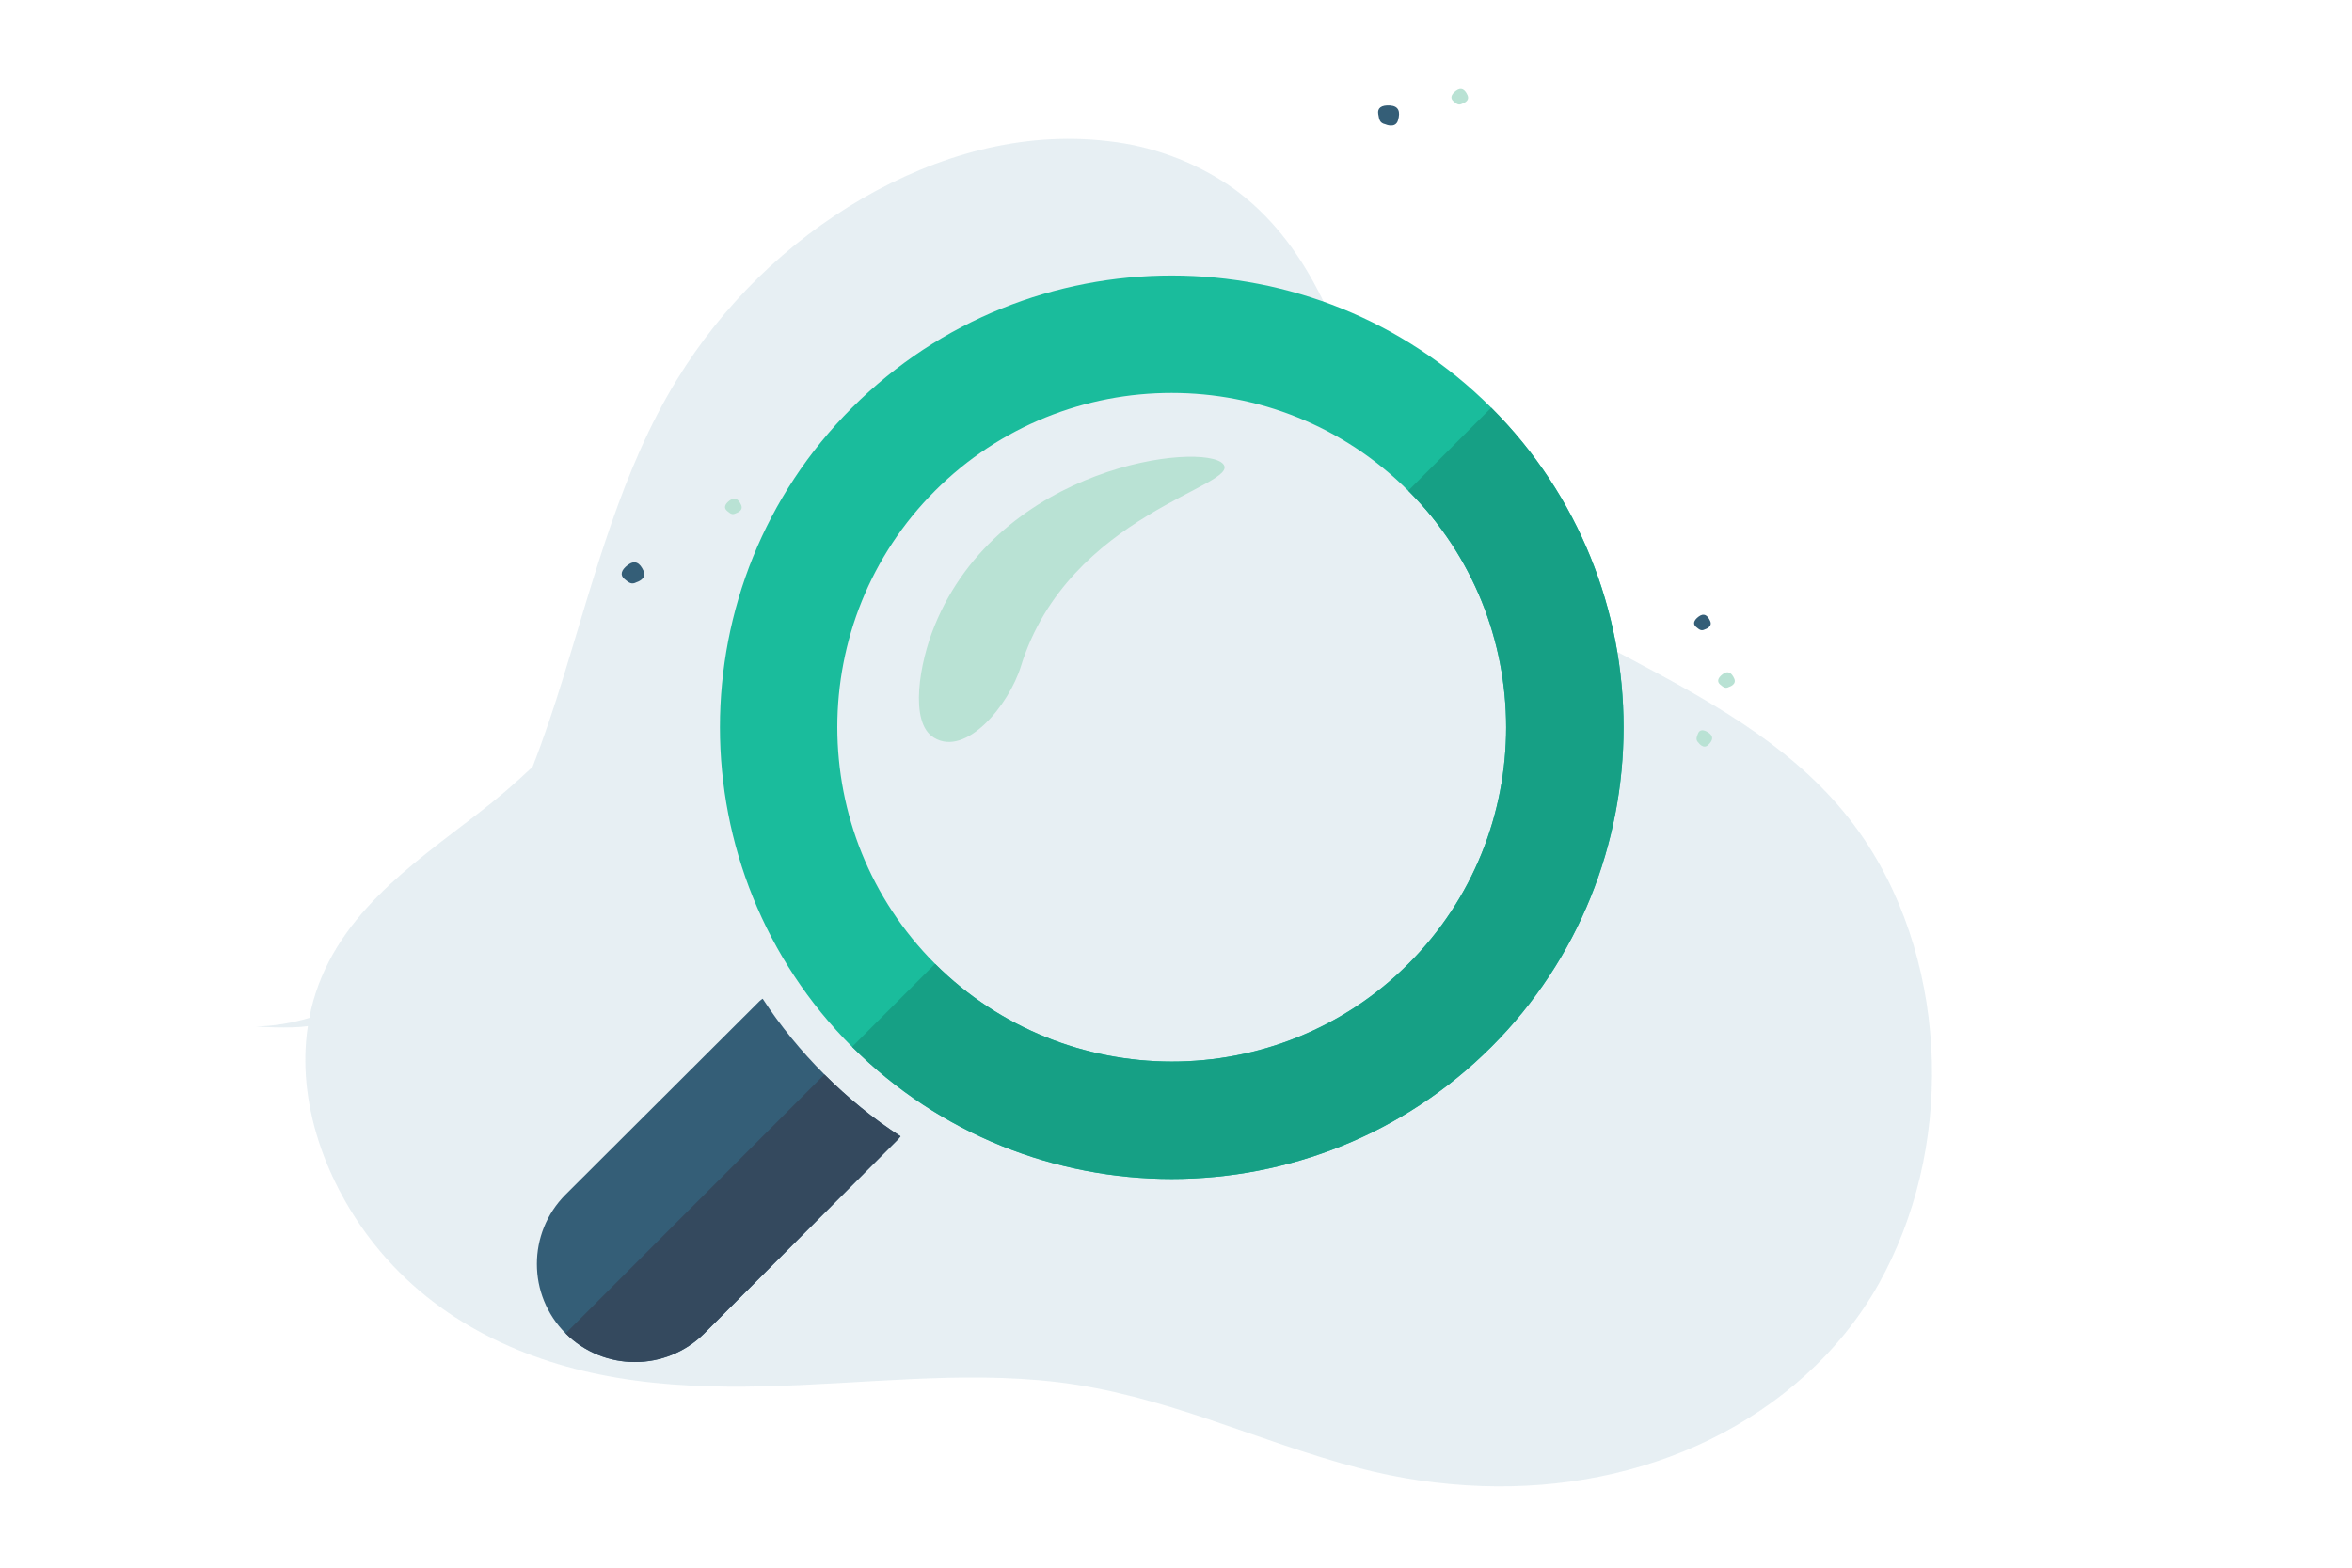 <?xml version="1.0" encoding="UTF-8"?> <svg xmlns="http://www.w3.org/2000/svg" xmlns:xlink="http://www.w3.org/1999/xlink" width="1104" zoomAndPan="magnify" viewBox="0 0 828 552" height="736" preserveAspectRatio="xMidYMid meet" version="1.0"><defs><filter x="0%" y="0%" width="100%" height="100%" id="756af6ae9f"><feColorMatrix values="0 0 0 0 1 0 0 0 0 1 0 0 0 0 1 0 0 0 1 0" color-interpolation-filters="sRGB"></feColorMatrix></filter><mask id="b553397b43"><g filter="url(#756af6ae9f)"><rect x="-82.8" width="993.6" fill="#000000" y="-55.2" height="662.4" fill-opacity="0.66"></rect></g></mask><clipPath id="a7200f9d9e"><path d="M 73 48 L 664 48 L 664 524 L 73 524 Z M 73 48 " clip-rule="nonzero"></path></clipPath><clipPath id="1e2a7ac3b4"><path d="M 0.234 179.516 L 516.855 -26.652 L 710.812 459.379 L 194.191 665.543 Z M 0.234 179.516 " clip-rule="nonzero"></path></clipPath><clipPath id="9bc368a7d3"><path d="M 516.945 -26.688 L 0.32 179.48 L 194.277 665.508 L 710.902 459.344 Z M 516.945 -26.688 " clip-rule="nonzero"></path></clipPath><clipPath id="db2bc9a8d8"><rect x="0" width="709" y="0" height="551"></rect></clipPath><clipPath id="aed41d5565"><path d="M 255 175 L 261.516 175 L 261.516 181.617 L 255 181.617 Z M 255 175 " clip-rule="nonzero"></path></clipPath><clipPath id="43ce972b2f"><path d="M 597 257 L 603 257 L 603 263 L 597 263 Z M 597 257 " clip-rule="nonzero"></path></clipPath><clipPath id="9bbdcf486a"><path d="M 602.109 255.602 L 604.285 261.98 L 597.906 264.156 L 595.73 257.777 Z M 602.109 255.602 " clip-rule="nonzero"></path></clipPath><clipPath id="08c0a817f7"><path d="M 602.109 255.602 L 604.285 261.98 L 597.906 264.156 L 595.73 257.777 Z M 602.109 255.602 " clip-rule="nonzero"></path></clipPath><clipPath id="ed87f20c8d"><path d="M 510.504 31 L 517 31 L 517 37 L 510.504 37 Z M 510.504 31 " clip-rule="nonzero"></path></clipPath><clipPath id="de8bd5fc5d"><path d="M 218.234 198 L 227 198 L 227 206 L 218.234 206 Z M 218.234 198 " clip-rule="nonzero"></path></clipPath><clipPath id="f31292faa7"><path d="M 485 37 L 493 37 L 493 45 L 485 45 Z M 485 37 " clip-rule="nonzero"></path></clipPath><clipPath id="029297c101"><path d="M 488.418 33.922 L 495.801 40.258 L 489.953 47.074 L 482.566 40.738 Z M 488.418 33.922 " clip-rule="nonzero"></path></clipPath><clipPath id="dd07b8e5e8"><path d="M 488.418 33.922 L 495.801 40.258 L 489.953 47.074 L 482.566 40.738 Z M 488.418 33.922 " clip-rule="nonzero"></path></clipPath><clipPath id="2fa1b8f250"><path d="M 604.402 236.031 L 611 236.031 L 611 242.77 L 604.402 242.77 Z M 604.402 236.031 " clip-rule="nonzero"></path></clipPath><clipPath id="5cc3d49e59"><path d="M 596 216 L 602.668 216 L 602.668 222 L 596 222 Z M 596 216 " clip-rule="nonzero"></path></clipPath></defs><g mask="url(#b553397b43)"><g transform="matrix(1, 0, 0, 1, 17, 0)"><g clip-path="url(#db2bc9a8d8)"><g clip-path="url(#a7200f9d9e)"><g clip-path="url(#1e2a7ac3b4)"><g clip-path="url(#9bc368a7d3)"><path fill="#dae7ed" d="M 114.914 438.262 C 97.793 416.824 87.266 388.184 91.387 361.293 C 85.406 362.262 72.824 361.469 73.207 361.457 C 79.578 361.258 85.816 360.234 91.922 358.391 C 92.117 357.379 92.285 356.359 92.527 355.352 C 100.277 322.844 127.977 304.508 151.355 286.391 C 158.031 281.262 164.414 275.789 170.508 269.984 C 174.508 259.691 178.031 249.121 181.312 238.473 C 192.414 202.496 201.879 165.324 221.23 133.805 C 225.25 127.23 229.66 120.93 234.457 114.902 C 239.258 108.875 244.41 103.168 249.918 97.777 C 255.426 92.391 261.246 87.363 267.375 82.695 C 273.508 78.027 279.902 73.758 286.562 69.883 C 312.535 54.887 342.398 46.035 373.145 49.703 C 380.691 50.539 388.035 52.258 395.172 54.855 C 402.309 57.453 409.035 60.855 415.359 65.062 C 427.965 73.602 437.898 85.629 445.434 99.402 C 460.535 127.008 467.355 159.078 487.891 183.367 C 509.172 208.535 539.168 222.273 566.492 237.078 C 593.438 251.676 621.086 268.402 639.332 295.613 C 654.738 318.586 662.328 346.254 663.078 373.461 C 663.848 401.484 657.312 428.988 644.348 452.117 C 630.613 476.609 609.09 495.043 585.043 506.84 C 560.398 518.934 532.512 524.227 504.691 523.266 C 489.984 522.742 475.516 520.617 461.281 516.887 C 443.402 512.223 425.902 505.617 408.285 499.684 C 390.859 493.82 373.273 488.805 355.352 486.664 C 338.07 484.602 320.816 484.82 303.676 485.602 C 269.258 487.172 234.77 490.973 199.977 485.078 C 168.34 479.723 136.887 465.785 114.914 438.262 Z M 114.914 438.262 " fill-opacity="1" fill-rule="nonzero"></path></g></g></g></g></g></g><g clip-path="url(#aed41d5565)"><path fill="#b9e2d4" d="M 259.078 180.715 C 259.078 180.715 261.855 179.918 260.906 177.805 C 259.957 175.688 258.66 174.879 256.844 176.238 C 255.027 177.594 254.781 178.91 255.953 179.887 C 257.125 180.863 257.777 181.406 259.078 180.715 " fill-opacity="1" fill-rule="nonzero"></path></g><g clip-path="url(#43ce972b2f)"><g clip-path="url(#9bbdcf486a)"><g clip-path="url(#08c0a817f7)"><path fill="#b9e2d4" d="M 597.973 261.559 C 597.973 261.559 599.625 263.926 601.32 262.344 C 603.016 260.766 603.363 259.277 601.492 257.996 C 599.621 256.711 598.293 256.906 597.746 258.332 C 597.203 259.754 596.898 260.551 597.973 261.559 " fill-opacity="1" fill-rule="nonzero"></path></g></g></g><g clip-path="url(#ed87f20c8d)"><path fill="#b9e2d4" d="M 514.805 36.488 C 514.805 36.488 517.578 35.691 516.629 33.574 C 515.68 31.461 514.383 30.652 512.566 32.008 C 510.75 33.367 510.504 34.684 511.676 35.66 C 512.848 36.637 513.5 37.18 514.805 36.488 " fill-opacity="1" fill-rule="nonzero"></path></g><g clip-path="url(#de8bd5fc5d)"><path fill="#345e77" d="M 224.086 205.008 C 224.086 205.008 227.859 203.922 226.57 201.047 C 225.281 198.172 223.516 197.07 221.043 198.914 C 218.57 200.762 218.238 202.555 219.832 203.883 C 221.426 205.211 222.316 205.949 224.086 205.008 " fill-opacity="1" fill-rule="nonzero"></path></g><g clip-path="url(#f31292faa7)"><g clip-path="url(#029297c101)"><g clip-path="url(#dd07b8e5e8)"><path fill="#345e77" d="M 487.688 43.754 C 487.688 43.754 491.258 45.387 492.152 42.363 C 493.043 39.344 492.422 37.359 489.344 37.148 C 486.266 36.941 484.848 38.086 485.191 40.129 C 485.539 42.176 485.73 43.316 487.688 43.754 " fill-opacity="1" fill-rule="nonzero"></path></g></g></g><g clip-path="url(#2fa1b8f250)"><path fill="#b9e2d4" d="M 608.703 241.867 C 608.703 241.867 611.477 241.066 610.527 238.953 C 609.578 236.84 608.285 236.031 606.465 237.387 C 604.648 238.742 604.402 240.062 605.574 241.039 C 606.746 242.016 607.402 242.559 608.703 241.867 " fill-opacity="1" fill-rule="nonzero"></path></g><g clip-path="url(#5cc3d49e59)"><path fill="#345e77" d="M 600.23 221.59 C 600.23 221.59 603.004 220.789 602.055 218.676 C 601.109 216.562 599.812 215.754 597.996 217.109 C 596.176 218.465 595.934 219.785 597.105 220.762 C 598.277 221.738 598.93 222.281 600.23 221.59 " fill-opacity="1" fill-rule="nonzero"></path></g><path fill="#345e77" d="M 199.09 420.637 L 267.379 352.508 C 267.723 352.164 268.129 351.91 268.492 351.664 C 274.629 361.098 281.961 370.066 290.242 378.348 C 298.516 386.625 307.496 393.965 317.031 400.113 C 316.695 400.465 316.438 400.879 316.098 401.215 L 247.945 469.496 C 234.453 482.965 212.551 482.945 199.109 469.496 C 185.645 456.031 185.637 434.117 199.09 420.637 Z M 199.09 420.637 " fill-opacity="1" fill-rule="nonzero"></path><path fill="#34495e" d="M 290.238 378.34 L 290.242 378.348 C 298.516 386.625 307.496 393.965 317.031 400.113 C 316.695 400.465 316.438 400.879 316.098 401.215 L 247.945 469.496 C 234.453 482.965 212.551 482.945 199.109 469.496 Z M 290.238 378.34 " fill-opacity="1" fill-rule="nonzero"></path><path fill="#1abc9c" d="M 299.973 143.535 C 362.008 81.508 462.934 81.508 524.98 143.551 C 587.086 205.57 587.094 306.57 525.023 368.613 C 462.957 430.629 362.016 430.629 299.973 368.605 C 237.938 306.57 237.941 205.562 299.973 143.535 Z M 495.781 339.402 C 541.711 293.469 541.699 218.695 495.766 172.805 C 449.832 126.883 375.102 126.883 329.188 172.785 C 283.289 218.691 283.301 293.387 329.188 339.383 C 375.109 385.172 449.832 385.34 495.781 339.402 Z M 495.781 339.402 " fill-opacity="1" fill-rule="nonzero"></path><path fill="#16a085" d="M 524.98 143.551 C 587.086 205.57 587.094 306.57 525.023 368.613 C 462.957 430.629 362.016 430.629 299.973 368.605 L 329.188 339.383 C 375.113 385.172 449.832 385.34 495.781 339.402 C 541.711 293.469 541.699 218.695 495.766 172.805 L 495.746 172.789 Z M 524.98 143.551 " fill-opacity="1" fill-rule="nonzero"></path><path fill="#b9e2d4" d="M 359.391 234.641 C 355.168 248.27 340.113 266.613 328.828 259.777 C 319.871 254.488 323.809 233.008 328.957 220.477 C 352.035 163.477 423.672 155.543 430.586 163.359 C 437.387 171.047 376.117 180.695 359.391 234.641 Z M 359.391 234.641 " fill-opacity="1" fill-rule="nonzero"></path></svg> 
